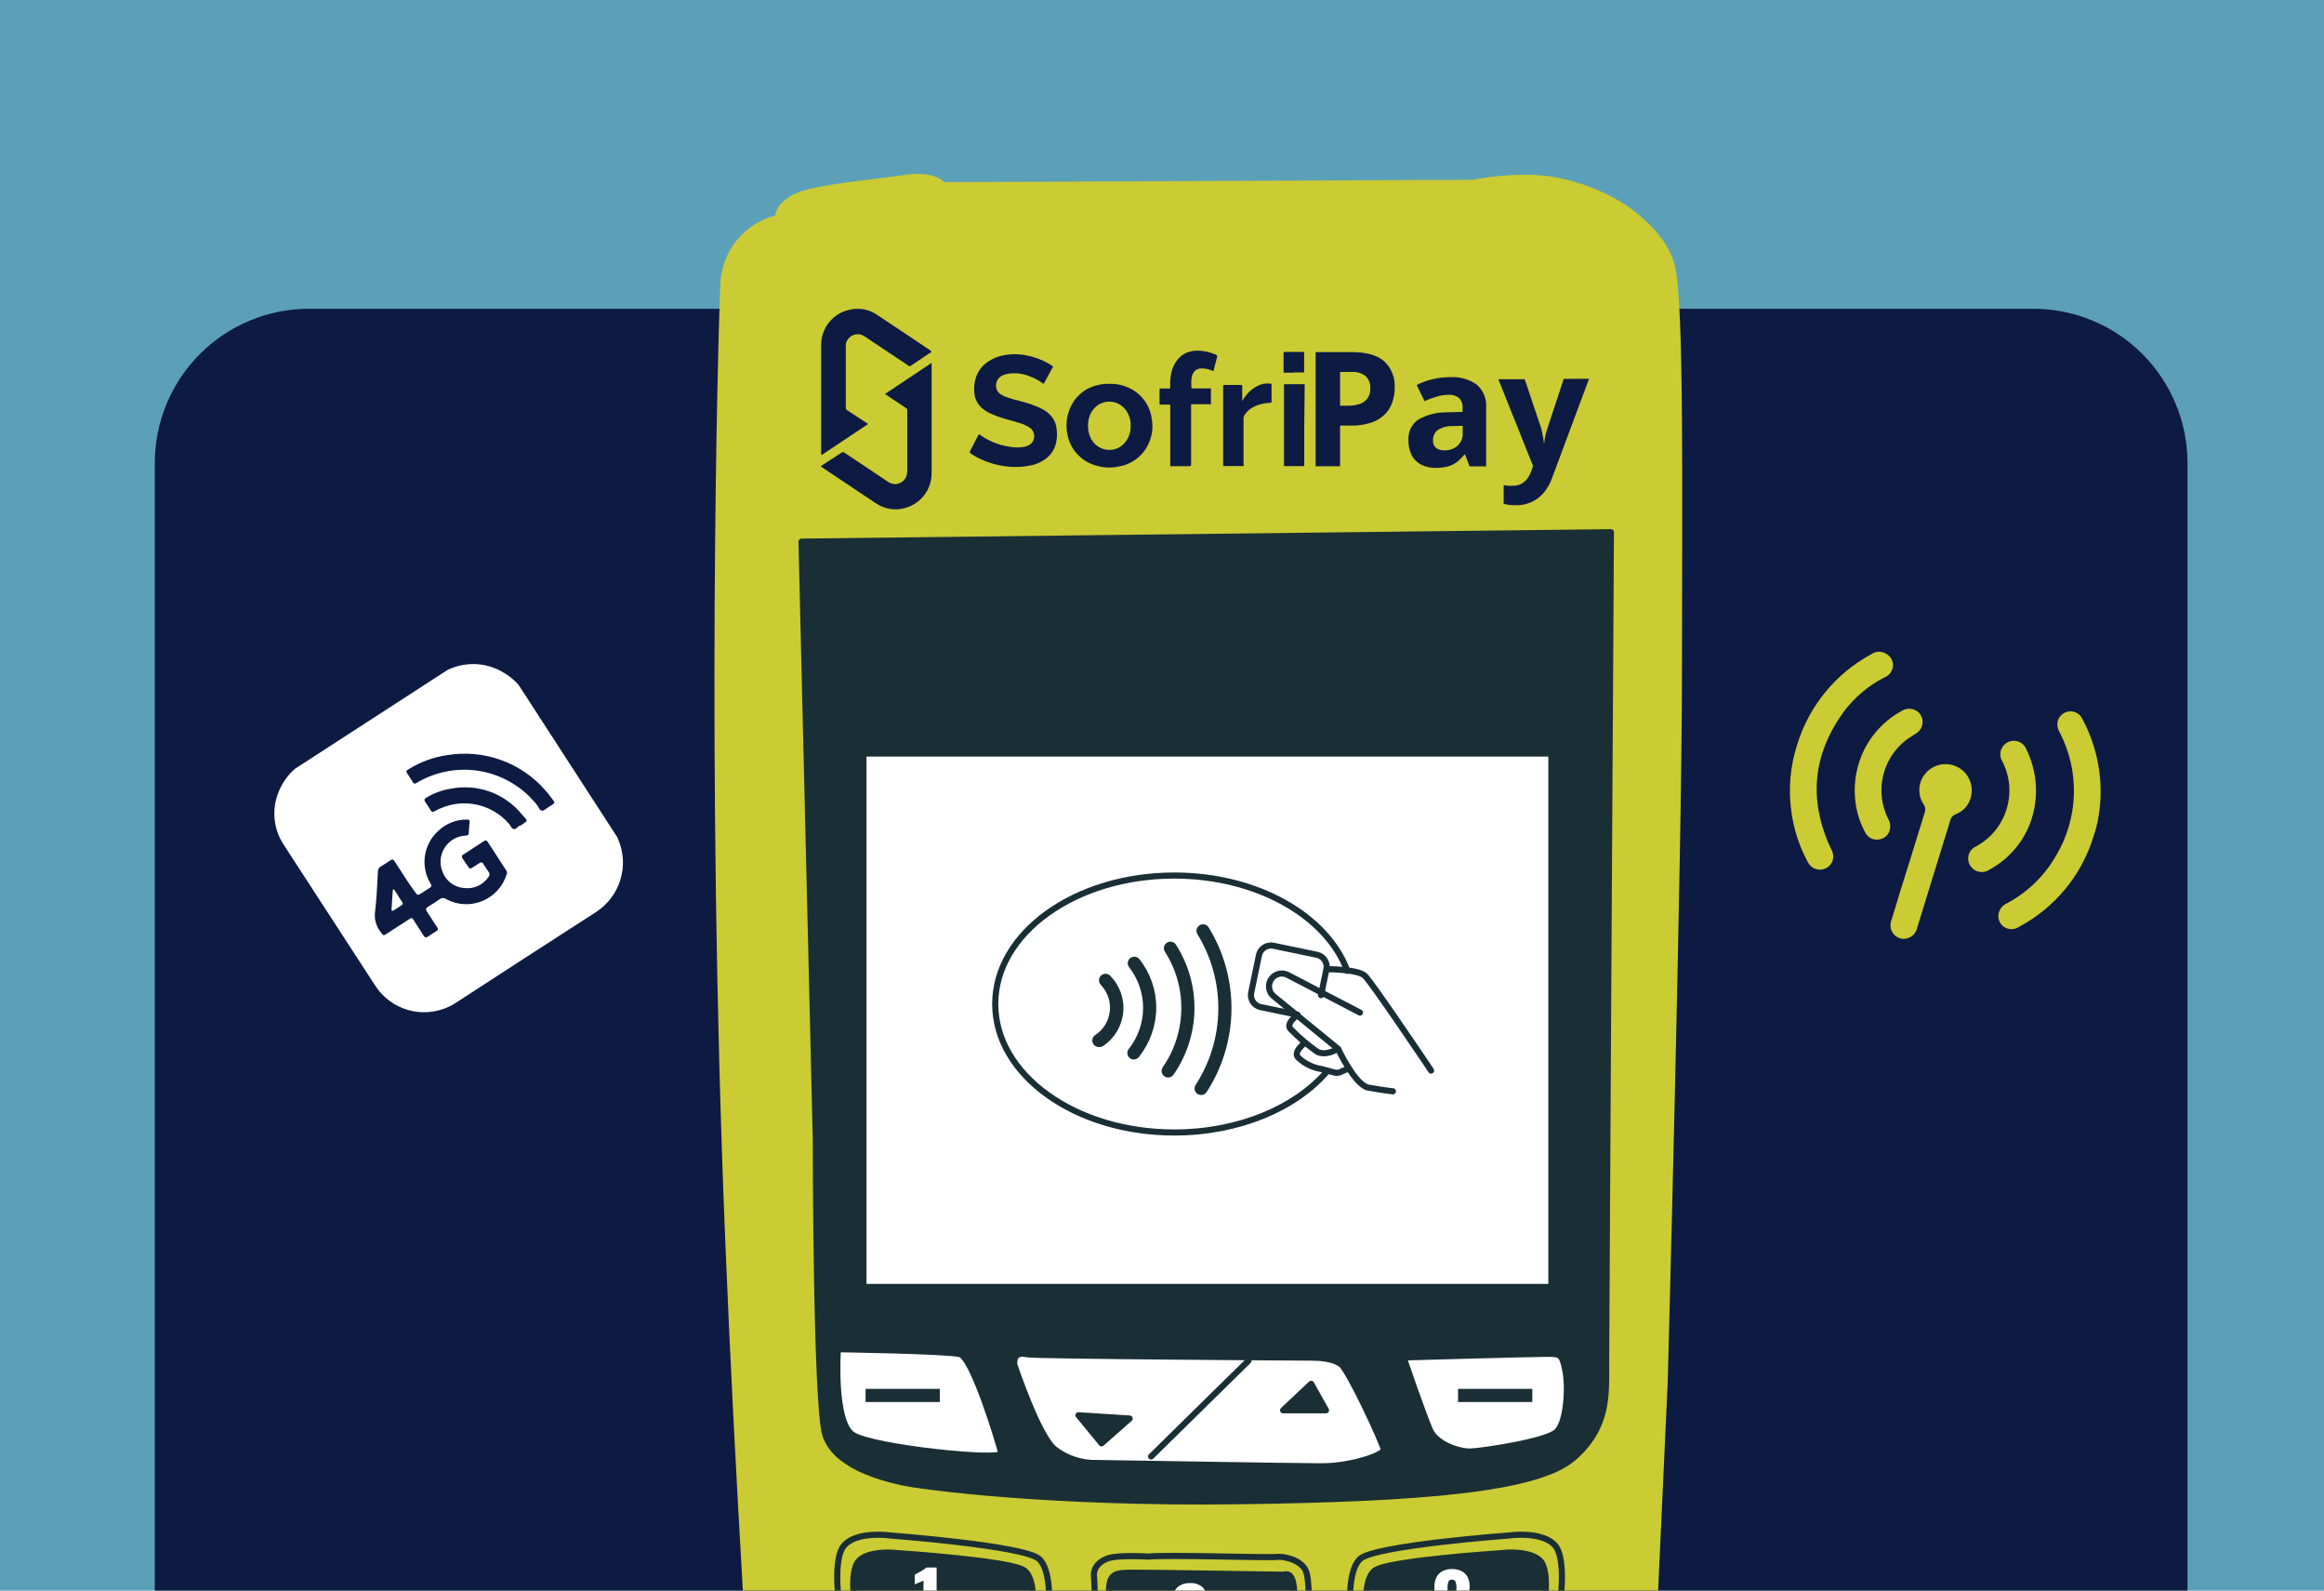 <svg width="380" height="260" viewBox="0 0 380 260" fill="none" xmlns="http://www.w3.org/2000/svg">
<rect x="0" y="0" width="380" height="260" fill="#808080" stroke="none"/>
<g clip-path="url(#clip0_163_2842)">
<rect width="380" height="260" fill="#37C1F1" fill-opacity="0.5"/>
<path d="M50.53 50.47H332.46C339.149 50.47 345.564 53.127 350.293 57.857C355.023 62.587 357.68 69.001 357.68 75.69V260.41H25.31V75.69C25.31 72.378 25.962 69.099 27.23 66.039C28.497 62.979 30.355 60.199 32.697 57.857C37.426 53.127 43.841 50.47 50.53 50.47Z" fill="#0D1A42"/>
<path d="M126.78 35.22C124.259 35.87 122.018 37.321 120.395 39.356C118.772 41.391 117.854 43.898 117.78 46.5C117.39 55.85 115.44 125.5 118.56 202.19C121.68 278.88 128.68 365.28 129.84 373.45C131 381.62 137.63 382.02 139.96 383.18C142.29 384.34 178.11 387.08 199.13 387.08C220.15 387.08 254.39 383.18 258.68 382.02C262.97 380.86 264.9 372.67 266.07 366.84C267.24 361.01 266.85 352.84 266.85 352.84L272.69 225.96C272.69 225.96 275.02 139.55 275.02 110.36C275.02 81.17 275.41 49.64 273.86 43.41C272.31 37.18 264.86 32.9 264.86 32.9C261.635 31.014 258.111 29.695 254.44 29C248.22 27.83 240.82 29.39 240.82 29.39L154.41 29.78C154.41 29.78 152.86 27.83 147.8 28.61C142.74 29.39 133 30.16 129.89 31.71C126.78 33.26 126.78 35.22 126.78 35.22Z" fill="#CBCB33"/>
<path d="M131.06 88.54L133.4 186.24C133.4 186.24 133.4 229.44 134.95 234.5C136.5 239.56 143.95 241.5 147.41 242.28C150.87 243.06 171.93 245.79 202.29 245.4C232.65 245.01 251.29 243.4 257.17 238.4C263.05 233.4 262.62 227.89 262.62 222.83C262.62 217.77 263.4 87 263.4 87L131.06 88.54Z" fill="#1A2E35" stroke="#1A2E35" stroke-linecap="round" stroke-linejoin="round"/>
<path d="M253.67 123.18H141.18V210.37H253.67V123.18Z" fill="white" stroke="#1A2E35" stroke-linecap="round" stroke-linejoin="round"/>
<path d="M140 37.55L130.27 69.8C129.8 71.14 129.8 72.6 130.27 73.94C130.754 75.215 131.631 76.304 132.774 77.048C133.918 77.792 135.268 78.154 136.63 78.08C152.69 77.76 173.38 77.51 199.16 77.52C223.41 77.52 244.23 76.86 252.28 77.65C254.157 77.829 256.041 77.393 257.647 76.406C259.253 75.419 260.493 73.935 261.18 72.18L260.75 73.41C261.46 71.61 261.97 68.41 261.41 66.54C258.99 58.46 254.31 38.17 252.41 36.54C250.07 34.59 243.07 33.03 241.9 33.03C240.73 33.03 158.71 33.62 153.26 34.4C147.81 35.18 143.52 33.27 140 37.55Z" fill="#CBCB33"/>
<path d="M229.5 221.89C229.5 221.89 232.74 231.34 233.82 233.77C234.9 236.2 238.68 237.28 240.3 237.28C241.92 237.28 253 235.66 254.6 234C256.2 232.34 256.49 226.71 255.95 224C255.41 221.29 255.14 221.3 252.71 221.3C250.28 221.3 229.5 221.89 229.5 221.89Z" fill="white" stroke="#1A2E35" stroke-linecap="round" stroke-linejoin="round"/>
<path d="M137 220.55C137 220.55 136.19 232.42 139.43 234.55C142.67 236.68 163.98 238.86 163.71 237.55C163.44 236.24 159.12 221.89 156.96 221.35C154.8 220.81 137 220.55 137 220.55Z" fill="white" stroke="#1A2E35" stroke-linecap="round" stroke-linejoin="round"/>
<path d="M165.82 223C165.82 223 169.87 235.15 172.57 237C174.514 238.449 176.886 239.206 179.31 239.15C181.2 239.15 210.88 239.69 216.01 239.69C221.14 239.69 226.26 237.8 226.26 237C226.26 236.2 220.6 224 219.26 223C217.92 222 215.48 221.92 214.4 221.92C213.32 221.92 169.34 221.65 167.99 221.38C166.64 221.11 165.82 221.35 165.82 223Z" fill="white" stroke="#1A2E35" stroke-linecap="round" stroke-linejoin="round"/>
<path d="M188.22 238.08L204.14 222.43" stroke="#1A2E35" stroke-linecap="round" stroke-linejoin="round"/>
<path d="M214.39 226.21L209.8 230.53H216.82L214.39 226.21Z" fill="#1A2E35" stroke="#1A2E35" stroke-linecap="round" stroke-linejoin="round"/>
<path d="M176.34 231.34L180.12 235.93L184.71 231.88L176.34 231.34Z" fill="#1A2E35" stroke="#1A2E35" stroke-linecap="round" stroke-linejoin="round"/>
<path d="M250.55 227.03H238.41V229.18H250.55V227.03Z" fill="#1A2E35"/>
<path d="M153.67 227.03H141.53V229.18H153.67V227.03Z" fill="#1A2E35"/>
<path d="M145.58 251C144.953 250.917 144.322 250.873 143.69 250.87C141.92 250.87 139.36 251.12 138.03 252.62C135.87 255.04 137.22 265.07 138.57 266.92C140.85 270.05 165.28 272.04 167.44 271.5C169.6 270.96 170.95 270.43 171.22 267.5C171.49 264.57 172.3 256.97 169.87 254.81C167.44 252.65 145.58 251 145.58 251Z" stroke="#1A2E35" stroke-linecap="round" stroke-linejoin="round"/>
<path d="M146.89 253.89C146.356 253.827 145.818 253.794 145.28 253.79C143.78 253.79 141.6 253.98 140.47 255.11C138.64 256.94 139.79 264.51 140.93 265.9C142.87 268.27 163.61 269.77 165.44 269.37C167.27 268.97 168.44 268.55 168.65 266.31C168.86 264.07 169.57 258.37 167.51 256.74C165.45 255.11 146.89 253.89 146.89 253.89Z" fill="#1A2E35" stroke="#1A2E35" stroke-linecap="round" stroke-linejoin="round"/>
<path d="M246.7 251C247.327 250.917 247.958 250.874 248.59 250.87C250.36 250.87 252.93 251.12 254.26 252.62C256.42 255.04 255.07 265.07 253.72 266.92C251.44 270.05 227.01 272.04 224.85 271.5C222.69 270.96 221.34 270.43 221.07 267.5C220.8 264.57 220 257 222.42 254.81C224.84 252.62 246.7 251 246.7 251Z" stroke="#1A2E35" stroke-linecap="round" stroke-linejoin="round"/>
<path d="M245.4 253.89C245.931 253.827 246.465 253.794 247 253.79C248.5 253.79 250.68 253.98 251.81 255.11C253.65 256.94 252.5 264.51 251.36 265.9C249.42 268.27 228.68 269.77 226.84 269.37C225 268.97 223.84 268.55 223.64 266.31C223.44 264.07 222.72 258.37 224.78 256.74C226.84 255.11 245.4 253.89 245.4 253.89Z" fill="#1A2E35" stroke="#1A2E35" stroke-linecap="round" stroke-linejoin="round"/>
<path d="M187.77 254.45C187.77 254.45 182.67 254.12 181.02 254.78C179.37 255.44 178.72 256.59 178.88 257.78C179.04 258.97 179.05 266.08 179.21 268.65C179.169 269.653 179.527 270.631 180.205 271.371C180.884 272.111 181.827 272.553 182.83 272.6C184.34 272.75 208.68 273.09 211.48 272.11C214.28 271.13 213.95 267.17 213.95 265.85C213.95 264.53 214.28 258.3 213.46 256.65C212.64 255 210 254.35 208.68 254.51C207.36 254.67 190.57 254.12 187.77 254.45Z" stroke="#1A2E35" stroke-linecap="round" stroke-linejoin="round"/>
<path d="M209.84 257.41C209.84 257.41 188.6 257.08 185.63 257.08C182.66 257.08 181.52 257.08 181.35 259.55C181.18 262.02 180.86 269.6 182.18 270.09C183.5 270.58 194.52 270.75 200.78 270.75C207.04 270.75 209.51 270.58 210.5 269.75C211.49 268.92 211.65 263.99 211.65 261.35C211.65 258.71 211.32 256.92 209.84 257.41Z" fill="#1A2E35" stroke="#1A2E35" stroke-linecap="round" stroke-linejoin="round"/>
<path d="M222.37 165.52L210.56 159.37C210.069 159.113 209.496 159.061 208.968 159.226C208.439 159.391 207.997 159.759 207.74 160.25C207.512 160.676 207.44 161.169 207.535 161.643C207.63 162.117 207.886 162.543 208.26 162.85L218.8 171.46C218.8 171.46 221.57 177.4 223.75 177.79C225.93 178.18 227.75 178.39 227.75 178.39" stroke="#1A2E35" stroke-linecap="round" stroke-linejoin="round"/>
<path d="M216 162.67L216.89 158.42C216.991 157.908 216.888 157.376 216.602 156.938C216.316 156.501 215.87 156.193 215.36 156.08L208.19 154.59C207.679 154.492 207.149 154.597 206.714 154.882C206.279 155.168 205.973 155.612 205.86 156.12L204.58 162.28C204.479 162.793 204.582 163.325 204.868 163.762C205.154 164.199 205.6 164.507 206.11 164.62L212.19 165.88C212.19 165.88 210.06 167.38 211.1 168.29C212.405 169.625 213.831 170.837 215.36 171.91C216.79 172.69 218.76 171.46 218.76 171.46" stroke="#1A2E35" stroke-linecap="round" stroke-linejoin="round"/>
<path d="M216.93 158.42C216.93 158.42 222 158.42 223.16 159.5C224.32 160.58 234 175 234 175" stroke="#1A2E35" stroke-linecap="round" stroke-linejoin="round"/>
<path d="M213.34 170.49C213.34 170.49 211.27 172.04 212.34 172.94C213.384 173.901 214.688 174.531 216.09 174.75C218.16 175.27 218.42 175.53 219.09 175.27C219.76 175.01 220.52 174.62 220.52 174.62" stroke="#1A2E35" stroke-linecap="round" stroke-linejoin="round"/>
<path d="M217 175.12C211.85 181.12 202.6 185.12 192 185.12C175.83 185.12 162.73 175.73 162.73 164.12C162.73 152.51 175.83 143.12 192 143.12C205.57 143.12 217 149.73 220.3 158.7" stroke="#1A2E35" stroke-linecap="round" stroke-linejoin="round"/>
<path d="M196.4 179C196.19 178.999 195.985 178.937 195.81 178.82C195.692 178.744 195.589 178.645 195.51 178.529C195.43 178.414 195.374 178.283 195.345 178.145C195.316 178.007 195.315 177.865 195.341 177.727C195.368 177.589 195.422 177.457 195.5 177.34C197.87 173.684 199.156 169.431 199.209 165.074C199.262 160.716 198.08 156.433 195.8 152.72C195.652 152.477 195.606 152.186 195.672 151.909C195.739 151.633 195.912 151.394 196.155 151.245C196.398 151.097 196.689 151.051 196.966 151.117C197.243 151.184 197.482 151.358 197.63 151.6C200.124 155.658 201.417 160.34 201.358 165.103C201.3 169.866 199.893 174.514 197.3 178.51C197.203 178.661 197.07 178.784 196.913 178.87C196.755 178.956 196.579 179 196.4 179Z" fill="#1A2E35"/>
<path d="M191 176.14C190.804 176.138 190.613 176.083 190.446 175.98C190.279 175.878 190.144 175.732 190.053 175.559C189.963 175.385 189.921 175.19 189.933 174.995C189.945 174.8 190.009 174.611 190.12 174.45C192.037 171.692 193.095 168.428 193.159 165.069C193.223 161.711 192.291 158.409 190.48 155.58C190.404 155.462 190.352 155.33 190.327 155.191C190.301 155.053 190.304 154.911 190.333 154.774C190.363 154.636 190.42 154.506 190.5 154.39C190.58 154.275 190.682 154.176 190.8 154.1C190.918 154.024 191.05 153.972 191.189 153.946C191.327 153.921 191.469 153.924 191.606 153.953C191.744 153.983 191.874 154.04 191.989 154.12C192.105 154.2 192.204 154.302 192.28 154.42C194.324 157.606 195.377 161.326 195.306 165.111C195.235 168.895 194.042 172.573 191.88 175.68C191.781 175.822 191.65 175.938 191.497 176.018C191.343 176.098 191.173 176.14 191 176.14Z" fill="#1A2E35"/>
<path d="M185.41 173.19C185.166 173.198 184.928 173.116 184.74 172.96C184.629 172.873 184.537 172.764 184.468 172.64C184.399 172.517 184.356 172.381 184.34 172.241C184.324 172.1 184.337 171.958 184.376 171.822C184.415 171.687 184.481 171.56 184.57 171.45C186.075 169.558 186.899 167.214 186.91 164.796C186.921 162.378 186.118 160.026 184.63 158.12C184.542 158.01 184.477 157.884 184.439 157.749C184.4 157.614 184.389 157.472 184.406 157.332C184.422 157.193 184.467 157.058 184.536 156.936C184.606 156.813 184.699 156.706 184.81 156.62C184.92 156.532 185.048 156.467 185.184 156.428C185.32 156.39 185.462 156.378 185.602 156.395C185.743 156.412 185.878 156.456 186.002 156.526C186.125 156.595 186.233 156.689 186.32 156.8C188.102 159.066 189.068 161.867 189.06 164.75C189.044 167.656 188.054 170.472 186.25 172.75C186.153 172.883 186.027 172.992 185.881 173.068C185.736 173.145 185.574 173.186 185.41 173.19Z" fill="#1A2E35"/>
<path d="M179.75 171.15C179.508 171.167 179.267 171.101 179.067 170.963C178.866 170.825 178.719 170.623 178.65 170.39C178.58 170.158 178.591 169.908 178.682 169.682C178.773 169.457 178.938 169.269 179.15 169.15C179.796 168.712 180.337 168.137 180.738 167.468C181.138 166.798 181.388 166.049 181.469 165.273C181.55 164.497 181.46 163.712 181.207 162.974C180.953 162.236 180.541 161.562 180 161C179.801 160.796 179.692 160.521 179.695 160.236C179.699 159.951 179.816 159.679 180.02 159.48C180.224 159.281 180.499 159.172 180.784 159.175C181.069 159.179 181.341 159.296 181.54 159.5C182.314 160.288 182.905 161.237 183.27 162.279C183.635 163.321 183.766 164.432 183.652 165.53C183.538 166.629 183.184 167.689 182.613 168.634C182.042 169.58 181.269 170.388 180.35 171C180.169 171.108 179.96 171.16 179.75 171.15Z" fill="#1A2E35"/>
<path d="M151 266.67V258.36L150.68 258.52L150.3 258.68L149.91 258.84L149.57 258.99V257.39L149.97 257.18L150.53 256.88L151.08 256.54C151.218 256.447 151.348 256.344 151.47 256.23H153.15V266.67H151Z" fill="white"/>
<path d="M191.66 269.32V267.79L194.16 263.95C194.35 263.67 194.53 263.4 194.7 263.13C194.86 262.872 194.998 262.601 195.11 262.32C195.219 262.043 195.273 261.747 195.27 261.45C195.288 261.213 195.224 260.976 195.09 260.78C195.03 260.71 194.954 260.655 194.869 260.618C194.784 260.582 194.692 260.565 194.6 260.57C194.502 260.563 194.403 260.577 194.311 260.61C194.218 260.642 194.133 260.693 194.06 260.76C193.926 260.901 193.835 261.078 193.8 261.27C193.75 261.51 193.726 261.755 193.73 262V262.51H191.64V262C191.633 261.433 191.731 260.87 191.93 260.34C192.122 259.868 192.453 259.467 192.88 259.19C193.39 258.896 193.972 258.754 194.56 258.78C194.944 258.75 195.329 258.799 195.694 258.923C196.058 259.047 196.394 259.243 196.68 259.5C197.176 260.045 197.434 260.764 197.4 261.5C197.401 261.902 197.334 262.301 197.2 262.68C197.064 263.049 196.886 263.401 196.67 263.73L195.97 264.79L194.06 267.64H197.12V269.33L191.66 269.32Z" fill="white"/>
<path d="M237.42 267.3C236.819 267.33 236.222 267.188 235.7 266.89C235.283 266.613 234.97 266.205 234.81 265.73C234.629 265.182 234.541 264.607 234.55 264.03V263.65H236.7V264C236.695 264.278 236.715 264.556 236.76 264.83C236.785 265.009 236.87 265.174 237 265.3C237.128 265.407 237.293 265.461 237.46 265.45C237.54 265.457 237.62 265.448 237.696 265.422C237.772 265.396 237.841 265.354 237.9 265.3C238.013 265.168 238.083 265.003 238.1 264.83C238.144 264.576 238.164 264.318 238.16 264.06C238.184 263.655 238.109 263.249 237.94 262.88C237.847 262.735 237.716 262.618 237.56 262.544C237.405 262.47 237.231 262.44 237.06 262.46H236.66V261H237C237.171 261.022 237.344 260.999 237.503 260.934C237.663 260.87 237.803 260.765 237.91 260.63C238.2 259.968 238.228 259.222 237.99 258.54C237.934 258.432 237.847 258.344 237.74 258.287C237.633 258.23 237.511 258.206 237.39 258.22C237.269 258.207 237.148 258.236 237.046 258.301C236.944 258.367 236.868 258.465 236.83 258.58C236.724 258.878 236.676 259.194 236.69 259.51V260.05H234.54V259.42C234.522 258.867 234.638 258.318 234.88 257.82C235.098 257.388 235.448 257.038 235.88 256.82C236.355 256.584 236.88 256.467 237.41 256.48C237.941 256.467 238.468 256.577 238.95 256.8C239.371 257.008 239.72 257.34 239.95 257.75C240.2 258.227 240.32 258.762 240.3 259.3C240.322 259.838 240.194 260.371 239.93 260.84C239.742 261.202 239.418 261.475 239.03 261.6C239.273 261.69 239.494 261.83 239.68 262.01C239.886 262.23 240.04 262.493 240.13 262.78C240.258 263.177 240.316 263.593 240.3 264.01C240.31 264.585 240.219 265.157 240.03 265.7C239.856 266.17 239.537 266.572 239.12 266.85C238.611 267.166 238.019 267.323 237.42 267.3Z" fill="white"/>
<path d="M84.78 111.93L100.93 136.85L101.07 137.18C101.973 139.269 102.107 141.61 101.448 143.789C100.789 145.967 99.379 147.842 97.47 149.08C89.82 153.98 82.22 158.94 74.6 163.88C74.212 164.141 73.804 164.372 73.38 164.57C71.304 165.541 68.948 165.731 66.743 165.104C64.539 164.478 62.635 163.078 61.38 161.16C56.393 153.473 51.393 145.777 46.38 138.07C45.611 136.903 45.117 135.576 44.935 134.191C44.754 132.805 44.889 131.396 45.33 130.07C45.88 128.381 46.871 126.869 48.2 125.69L73.27 109.45L73.52 109.36C74.887 108.759 76.377 108.486 77.868 108.564C79.36 108.643 80.813 109.069 82.11 109.81C83.113 110.361 84.016 111.078 84.78 111.93ZM66.19 143.37C65.63 142.51 65.07 141.65 64.52 140.78C64.32 140.47 64.12 140.43 63.81 140.64C63.3 140.99 62.81 141.33 62.26 141.64C62.121 141.713 62.005 141.822 61.924 141.956C61.843 142.09 61.8 142.243 61.8 142.4C61.67 144.56 61.6 146.72 61.35 148.86C61.24 149.501 61.272 150.159 61.445 150.787C61.618 151.414 61.927 151.996 62.35 152.49C62.72 152.94 62.69 152.98 63.2 152.65L66.74 150.36C67.38 149.95 67.38 149.95 67.74 150.57C68.25 151.36 68.74 152.14 69.26 152.93C69.47 153.27 69.68 153.31 70 153.08C70.32 152.85 70.85 152.51 71.29 152.25C71.73 151.99 71.65 151.84 71.44 151.52C70.88 150.69 70.36 149.84 69.81 149.01C69.58 148.68 69.61 148.46 69.96 148.24C70.6 147.85 71.24 147.45 71.86 147.01C72.02 146.879 72.221 146.806 72.428 146.804C72.635 146.803 72.837 146.872 73 147C73.893 147.474 74.88 147.746 75.889 147.797C76.899 147.848 77.908 147.677 78.845 147.295C79.781 146.914 80.623 146.331 81.309 145.589C81.996 144.847 82.512 143.963 82.82 143C82.873 142.902 82.901 142.792 82.901 142.68C82.901 142.568 82.873 142.458 82.82 142.36C81.787 140.78 80.76 139.197 79.74 137.61C79.716 137.554 79.68 137.505 79.633 137.467C79.586 137.429 79.531 137.403 79.472 137.391C79.412 137.379 79.351 137.382 79.293 137.399C79.236 137.417 79.183 137.448 79.14 137.49L75.73 139.71C75.677 139.731 75.631 139.764 75.594 139.807C75.557 139.85 75.531 139.901 75.518 139.956C75.506 140.011 75.506 140.068 75.521 140.123C75.535 140.178 75.562 140.228 75.6 140.27C75.93 140.76 76.25 141.27 76.6 141.75C76.77 142.03 76.96 142.02 77.2 141.85C77.6 141.58 78.01 141.33 78.42 141.07C78.464 141.028 78.517 140.997 78.575 140.981C78.634 140.964 78.695 140.962 78.754 140.975C78.814 140.988 78.869 141.015 78.915 141.055C78.962 141.094 78.997 141.144 79.02 141.2C79.3 141.63 79.56 142.07 79.86 142.48C79.974 142.602 80.037 142.763 80.037 142.93C80.037 143.097 79.974 143.258 79.86 143.38C79.424 144.018 78.819 144.523 78.112 144.837C77.406 145.152 76.626 145.263 75.86 145.16C75.071 145.098 74.317 144.808 73.691 144.325C73.064 143.842 72.591 143.187 72.33 142.44C72.081 141.805 71.987 141.12 72.056 140.441C72.126 139.763 72.355 139.111 72.727 138.539C73.098 137.967 73.601 137.492 74.193 137.153C74.784 136.814 75.449 136.621 76.13 136.59C76.53 136.59 76.65 136.44 76.66 136.06C76.674 135.501 76.717 134.944 76.79 134.39C76.79 134.08 76.72 133.97 76.4 133.97C74.689 133.938 73.032 134.564 71.77 135.72C70.543 136.784 69.735 138.249 69.489 139.854C69.244 141.459 69.577 143.098 70.43 144.48C70.59 144.77 70.57 144.94 70.29 145.12C69.77 145.44 69.29 145.77 68.74 146.12C68.4 146.36 68.19 146.3 67.97 145.95C67.3 145.06 66.74 144.21 66.19 143.37ZM89.59 132C89.9 131.79 90.15 131.62 90.41 131.47C90.67 131.32 90.72 131.16 90.53 130.92C90.1 130.38 89.72 129.78 89.25 129.28C87.275 126.988 84.74 125.247 81.892 124.227C79.044 123.207 75.981 122.943 73 123.46C70.814 123.781 68.72 124.554 66.85 125.73C66.35 126.03 66.35 126.06 66.68 126.57C67.01 127.08 67.2 127.34 67.43 127.75C67.66 128.16 67.83 128.16 68.19 127.94C68.887 127.52 69.62 127.162 70.38 126.87C73.425 125.677 76.775 125.5 79.929 126.367C83.083 127.234 85.872 129.098 87.88 131.68C88.11 131.97 88.19 132.5 88.63 132.51C89.07 132.52 89.31 132.12 89.59 132ZM85.04 135C86.45 134 86.4 134.38 85.38 133.18C84.005 131.469 82.187 130.169 80.124 129.419C78.061 128.67 75.832 128.501 73.68 128.93C72.262 129.156 70.903 129.659 69.68 130.41C69.39 130.59 69.31 130.77 69.52 131.07C69.84 131.53 70.14 132 70.43 132.47C70.59 132.72 70.76 132.79 71.03 132.63C71.351 132.444 71.686 132.28 72.03 132.14C73.928 131.303 76.046 131.1 78.069 131.561C80.092 132.022 81.912 133.123 83.26 134.7C83.52 134.98 83.64 135.49 84.03 135.53C84.42 135.57 84.73 135.07 85 134.93L85.04 135Z" fill="white"/>
<path d="M65.14 146.5C65.33 146.8 65.52 147.11 65.73 147.4C65.94 147.69 65.88 147.84 65.61 148.01C65.19 148.27 64.78 148.55 64.36 148.82C64.11 148.98 64 148.91 64.02 148.62C64.09 147.62 64.16 146.62 64.22 145.62C64.22 145.54 64.22 145.42 64.32 145.39C64.42 145.36 64.49 145.49 64.55 145.57L65.14 146.47V146.5Z" fill="white"/>
<path d="M342.33 136.68C341.373 139.835 339.802 142.77 337.706 145.315C335.611 147.86 333.033 149.965 330.12 151.51C329.76 151.755 329.335 151.886 328.9 151.886C328.465 151.886 328.04 151.755 327.68 151.51C327.349 151.289 327.087 150.977 326.926 150.612C326.765 150.248 326.711 149.844 326.77 149.45C326.83 149.058 326.99 148.688 327.233 148.375C327.476 148.062 327.795 147.816 328.16 147.66C331.541 145.858 334.34 143.132 336.23 139.8C338 136.81 338.988 133.422 339.103 129.95C339.219 126.477 338.457 123.031 336.89 119.93C336.8 119.73 336.69 119.55 336.6 119.35C336.359 118.839 336.328 118.253 336.515 117.72C336.703 117.187 337.092 116.748 337.6 116.5C337.854 116.372 338.131 116.296 338.415 116.277C338.699 116.258 338.984 116.296 339.252 116.389C339.521 116.483 339.768 116.629 339.979 116.82C340.19 117.011 340.361 117.242 340.48 117.5C342.461 121.189 343.492 125.313 343.48 129.5C343.473 130.841 343.356 132.179 343.13 133.5C342.957 134.581 342.689 135.646 342.33 136.68Z" fill="#CBCB33"/>
<path d="M293.87 121.69C295.816 115.367 300.174 110.065 306 106.93C306.369 106.675 306.807 106.539 307.255 106.539C307.703 106.539 308.141 106.675 308.51 106.93C308.866 107.144 309.15 107.459 309.328 107.834C309.506 108.209 309.569 108.629 309.51 109.04C309.438 109.441 309.26 109.816 308.994 110.125C308.729 110.435 308.385 110.668 308 110.8C305.4 112.155 303.143 114.083 301.4 116.44C296.6 123.11 295.74 130.26 298.98 137.85C299.15 138.25 299.35 138.63 299.53 139.03C299.659 139.28 299.737 139.554 299.759 139.835C299.782 140.116 299.749 140.398 299.661 140.666C299.574 140.934 299.434 141.182 299.25 141.395C299.066 141.609 298.842 141.784 298.59 141.91C298.328 142.046 298.042 142.129 297.748 142.152C297.454 142.175 297.158 142.139 296.878 142.046C296.598 141.953 296.34 141.804 296.118 141.609C295.897 141.414 295.717 141.176 295.59 140.91C294.187 138.315 293.272 135.485 292.89 132.56C292.394 128.909 292.729 125.193 293.87 121.69Z" fill="#CBCB33"/>
<path d="M312 141.59C312.9 138.67 313.8 135.74 314.71 132.82C314.796 132.602 314.826 132.366 314.796 132.133C314.766 131.9 314.678 131.679 314.54 131.49C314.001 130.69 313.755 129.728 313.845 128.767C313.934 127.807 314.353 126.907 315.03 126.22C315.697 125.528 316.577 125.081 317.529 124.949C318.481 124.817 319.449 125.008 320.279 125.493C321.109 125.977 321.753 126.726 322.106 127.619C322.46 128.512 322.504 129.499 322.23 130.42C322.064 131.023 321.758 131.579 321.338 132.043C320.917 132.507 320.394 132.865 319.81 133.09C319.578 133.174 319.371 133.315 319.209 133.5C319.046 133.685 318.933 133.909 318.88 134.15C317.087 139.976 315.29 145.803 313.49 151.63C313.388 152.138 313.117 152.597 312.721 152.931C312.326 153.265 311.828 153.455 311.31 153.47C310.952 153.47 310.599 153.383 310.283 153.216C309.966 153.048 309.695 152.807 309.493 152.511C309.291 152.215 309.164 151.875 309.124 151.519C309.083 151.164 309.13 150.803 309.26 150.47C310.13 147.52 311.06 144.56 312 141.59Z" fill="#CBCB33"/>
<path d="M332.08 134.22C330.887 137.613 328.474 140.44 325.31 142.15C325.058 142.325 324.772 142.447 324.471 142.506C324.169 142.566 323.859 142.562 323.559 142.495C323.259 142.428 322.976 142.3 322.729 142.118C322.481 141.937 322.274 141.706 322.12 141.44C321.964 141.175 321.866 140.881 321.832 140.576C321.799 140.271 321.83 139.962 321.925 139.67C322.019 139.378 322.175 139.109 322.381 138.882C322.587 138.654 322.839 138.473 323.12 138.35C325.503 137.057 327.287 134.885 328.091 132.295C328.894 129.705 328.653 126.904 327.42 124.49C327.253 124.227 327.144 123.932 327.099 123.624C327.054 123.316 327.075 123.002 327.16 122.703C327.245 122.403 327.392 122.125 327.592 121.887C327.792 121.648 328.04 121.455 328.32 121.319C328.6 121.183 328.905 121.107 329.216 121.097C329.527 121.087 329.837 121.143 330.125 121.262C330.413 121.38 330.673 121.557 330.887 121.783C331.102 122.008 331.266 122.276 331.37 122.57C333.141 126.206 333.396 130.396 332.08 134.22Z" fill="#CBCB33"/>
<path d="M304 124.56C305.147 121.027 307.596 118.063 310.85 116.27C311.175 116.04 311.555 115.899 311.951 115.86C312.347 115.822 312.747 115.887 313.11 116.05C313.46 116.21 313.76 116.461 313.98 116.776C314.201 117.091 314.333 117.459 314.364 117.842C314.394 118.225 314.322 118.61 314.154 118.956C313.987 119.302 313.73 119.597 313.41 119.81C312.85 120.22 312.23 120.54 311.68 120.96C309.787 122.421 308.455 124.489 307.909 126.817C307.362 129.145 307.635 131.59 308.68 133.74C308.895 134.072 309.026 134.451 309.063 134.844C309.099 135.238 309.04 135.635 308.89 136C308.725 136.364 308.462 136.674 308.129 136.895C307.797 137.116 307.409 137.239 307.01 137.25C306.604 137.279 306.198 137.188 305.843 136.989C305.487 136.79 305.198 136.491 305.01 136.13C304.315 134.882 303.823 133.532 303.55 132.13C303.055 129.61 303.209 127.004 304 124.56Z" fill="#CBCB33"/>
<path d="M152.29 57.47C152.29 57.47 152.29 57.52 152.29 57.53L148.76 59.9C148.643 59.836 148.53 59.766 148.42 59.69L141.49 55.07C141.36 54.99 141.23 54.89 141.09 54.82C140.817 54.695 140.519 54.633 140.219 54.639C139.919 54.645 139.624 54.718 139.356 54.853C139.088 54.989 138.854 55.183 138.671 55.421C138.488 55.66 138.361 55.936 138.3 56.23C138.29 56.373 138.29 56.517 138.3 56.66C138.3 59.993 138.3 63.327 138.3 66.66C138.294 66.743 138.313 66.826 138.354 66.899C138.395 66.972 138.456 67.031 138.53 67.07L141.6 69.07L141.9 69.27C141.9 69.37 141.81 69.4 141.75 69.44L134.52 74.26L134.35 74.37C134.25 74.37 134.28 74.26 134.27 74.21V56.44C134.255 55.633 134.412 54.832 134.73 54.09C135.096 53.207 135.675 52.428 136.414 51.823C137.154 51.217 138.032 50.804 138.97 50.62C139.732 50.444 140.523 50.429 141.291 50.577C142.059 50.725 142.788 51.033 143.43 51.48C145.25 52.68 147.06 53.9 148.87 55.1L152.15 57.3C152.14 57.35 152.24 57.38 152.29 57.47Z" fill="#0D1A42"/>
<path d="M144.74 64.38L152.24 59.38C152.24 59.38 152.3 59.33 152.33 59.38C152.339 59.393 152.344 59.409 152.344 59.425C152.344 59.441 152.339 59.457 152.33 59.47V77.26C152.343 78.054 152.197 78.843 151.9 79.58C151.595 80.334 151.136 81.017 150.552 81.583C149.969 82.15 149.273 82.588 148.51 82.87C147.632 83.21 146.685 83.33 145.75 83.22C144.811 83.108 143.914 82.764 143.14 82.22L139.46 79.76L134.54 76.47C134.419 76.417 134.312 76.334 134.23 76.23C134.23 76.14 134.34 76.11 134.41 76.07L137.59 74H137.65C137.678 73.971 137.711 73.949 137.748 73.933C137.785 73.917 137.825 73.909 137.865 73.909C137.905 73.909 137.945 73.917 137.982 73.933C138.019 73.949 138.052 73.971 138.08 74C138.83 74.51 139.6 75 140.36 75.52L145.19 78.75C145.462 78.932 145.768 79.058 146.09 79.12C146.581 79.183 147.078 79.061 147.484 78.778C147.89 78.496 148.178 78.072 148.29 77.59C148.33 77.389 148.35 77.185 148.35 76.98V67.11C148.365 67.026 148.351 66.939 148.311 66.863C148.271 66.787 148.208 66.726 148.13 66.69C147.48 66.27 146.83 65.83 146.19 65.4L144.94 64.56C144.854 64.526 144.782 64.463 144.74 64.38Z" fill="#0D1A42"/>
<path d="M160.13 71C161.541 72.038 163.18 72.724 164.91 73C165.807 73.19 166.733 73.19 167.63 73C167.843 72.954 168.049 72.876 168.24 72.77C168.49 72.632 168.701 72.433 168.853 72.191C169.005 71.949 169.092 71.672 169.107 71.387C169.122 71.102 169.064 70.817 168.939 70.561C168.813 70.304 168.624 70.084 168.39 69.92C167.976 69.639 167.525 69.417 167.05 69.26C166.17 68.96 165.26 68.72 164.36 68.47C163.527 68.239 162.715 67.942 161.93 67.58C161.45 67.362 161.003 67.08 160.6 66.74C159.868 66.119 159.408 65.236 159.32 64.28C159.223 63.429 159.305 62.568 159.56 61.75C159.909 60.672 160.615 59.745 161.56 59.12C162.261 58.64 163.049 58.3 163.88 58.12C164.864 57.901 165.877 57.844 166.88 57.95C168.726 58.147 170.498 58.781 172.05 59.8L172.14 59.86C172.16 59.882 172.171 59.911 172.171 59.94C172.171 59.97 172.16 59.998 172.14 60.02C172.14 60.02 172.14 60.11 172.07 60.15L170.74 62.59C170.71 62.642 170.677 62.693 170.64 62.74L170.53 62.69C169.529 61.948 168.385 61.424 167.17 61.15C166.31 60.959 165.419 60.959 164.56 61.15C164.347 61.199 164.139 61.269 163.94 61.36C163.584 61.514 163.287 61.779 163.096 62.117C162.904 62.455 162.829 62.846 162.88 63.23C162.893 63.469 162.963 63.701 163.083 63.908C163.203 64.115 163.369 64.29 163.57 64.42C163.917 64.65 164.294 64.831 164.69 64.96C165.53 65.24 166.39 65.47 167.25 65.68C168.209 65.927 169.143 66.262 170.04 66.68C170.531 66.897 170.989 67.184 171.4 67.53C172.13 68.136 172.607 68.991 172.74 69.93C172.88 70.75 172.86 71.588 172.68 72.4C172.435 73.495 171.785 74.456 170.86 75.09C170.149 75.586 169.341 75.927 168.49 76.09C167.224 76.353 165.923 76.407 164.64 76.25C162.889 76.056 161.191 75.527 159.64 74.69C159.29 74.5 158.94 74.29 158.64 74.07C158.608 74.051 158.585 74.022 158.574 73.987C158.563 73.952 158.565 73.914 158.58 73.88V73.82L159.98 71.09L160.13 71Z" fill="#0D1A42"/>
<path d="M188.31 68.36C188.144 67.219 187.677 66.143 186.956 65.243C186.235 64.343 185.287 63.651 184.21 63.24C183.318 62.882 182.361 62.712 181.4 62.74C180.702 62.722 180.004 62.806 179.33 62.99C178.294 63.24 177.339 63.748 176.552 64.467C175.765 65.185 175.173 66.091 174.83 67.1C174.361 68.352 174.26 69.712 174.54 71.02C174.754 72.177 175.279 73.255 176.06 74.136C176.841 75.017 177.847 75.668 178.97 76.02C180.256 76.468 181.641 76.547 182.97 76.25C184.046 76.068 185.059 75.618 185.915 74.942C186.772 74.265 187.444 73.384 187.87 72.38C188.422 71.116 188.576 69.713 188.31 68.36ZM184.87 69.6C184.915 70.532 184.628 71.45 184.06 72.19C183.602 72.819 182.936 73.265 182.18 73.45C181.482 73.622 180.746 73.565 180.083 73.285C179.42 73.006 178.865 72.52 178.5 71.9C178.142 71.292 177.94 70.605 177.91 69.9C177.866 69.277 177.944 68.652 178.14 68.06C178.426 67.216 179.009 66.505 179.78 66.06C180.388 65.726 181.085 65.59 181.774 65.673C182.463 65.755 183.108 66.052 183.62 66.52C184.36 67.207 184.808 68.152 184.87 69.16C184.88 69.31 184.87 69.45 184.87 69.6Z" fill="#0D1A42"/>
<path d="M198 63.51V66.08C197.917 66.113 197.824 66.113 197.74 66.08H194.86C194.8 66.08 194.76 66.08 194.76 66.17C194.76 66.26 194.76 66.39 194.76 66.5V75.8C194.76 76.23 194.76 76.2 194.37 76.2H191.45C191.437 76.201 191.425 76.2 191.413 76.196C191.4 76.192 191.389 76.186 191.38 76.177C191.37 76.169 191.363 76.159 191.358 76.147C191.353 76.135 191.35 76.123 191.35 76.11C191.35 76 191.35 75.89 191.35 75.78V66.56C191.35 66.45 191.35 66.34 191.35 66.23C191.352 66.218 191.351 66.205 191.347 66.194C191.343 66.182 191.336 66.171 191.327 66.163C191.319 66.154 191.308 66.147 191.296 66.144C191.285 66.14 191.272 66.138 191.26 66.14H189.76C189.62 66.14 189.6 66.14 189.6 65.96V63.66C189.6 63.53 189.6 63.51 189.75 63.51H190.81C190.99 63.51 191.17 63.57 191.34 63.46C191.34 63.3 191.34 63.13 191.34 62.96C191.316 62.216 191.393 61.473 191.57 60.75C191.738 60.071 192.044 59.435 192.47 58.88C192.797 58.445 193.212 58.084 193.687 57.821C194.163 57.557 194.688 57.397 195.23 57.35C196.389 57.252 197.554 57.445 198.62 57.91C198.73 57.91 198.84 58.01 198.95 58.06C198.968 58.066 198.985 58.075 198.999 58.087C199.013 58.099 199.025 58.114 199.033 58.131C199.042 58.148 199.047 58.166 199.048 58.185C199.049 58.203 199.046 58.222 199.04 58.24C198.96 58.53 198.89 58.83 198.81 59.12L198.44 60.57C198.44 60.65 198.37 60.67 198.3 60.63C197.86 60.419 197.386 60.29 196.9 60.25C196.635 60.205 196.365 60.205 196.1 60.25C195.887 60.29 195.686 60.378 195.512 60.508C195.339 60.638 195.198 60.806 195.1 61C194.938 61.311 194.839 61.651 194.81 62C194.76 62.46 194.81 62.92 194.81 63.39C194.809 63.405 194.81 63.42 194.815 63.434C194.82 63.448 194.828 63.461 194.839 63.471C194.849 63.482 194.862 63.49 194.876 63.495C194.89 63.5 194.905 63.502 194.92 63.5H198V63.51Z" fill="#0D1A42"/>
<path d="M203.38 76.18H203.12H200.12C200.03 76.18 200 76.18 200 76.04C199.995 75.967 199.995 75.893 200 75.82V63.29C200 62.91 200 62.93 200.35 62.93H203C203.07 62.93 203.12 62.93 203.12 63.04C203.12 63.15 203.12 63.24 203.12 63.33C203.12 63.98 203.12 64.63 203.12 65.27C203.12 65.35 203.12 65.44 203.12 65.52C203.12 65.6 203.25 65.35 203.3 65.26C203.668 64.642 204.146 64.096 204.71 63.65C205.275 63.199 205.935 62.881 206.64 62.72C207.025 62.67 207.415 62.67 207.8 62.72C207.815 62.72 207.831 62.723 207.845 62.729C207.859 62.735 207.871 62.744 207.882 62.756C207.892 62.767 207.9 62.78 207.905 62.795C207.91 62.809 207.911 62.825 207.91 62.84C207.915 62.886 207.915 62.933 207.91 62.98V65.62C207.915 65.68 207.915 65.74 207.91 65.8C207.707 65.849 207.499 65.872 207.29 65.87C206.561 65.929 205.848 66.112 205.18 66.41C204.493 66.705 203.911 67.2 203.51 67.83C203.39 68.014 203.328 68.23 203.33 68.45C203.33 70.9 203.33 73.35 203.33 75.8L203.38 76.18Z" fill="#0D1A42"/>
<path d="M213.26 69.49V75.74C213.265 75.837 213.265 75.934 213.26 76.03C213.26 76.17 213.26 76.19 213.08 76.19C212.08 76.19 211.08 76.19 210.08 76.19C210.062 76.192 210.045 76.189 210.028 76.183C210.012 76.177 209.997 76.168 209.985 76.156C209.972 76.143 209.963 76.128 209.957 76.112C209.951 76.095 209.948 76.078 209.95 76.06V63.22C209.95 62.76 209.89 62.81 210.35 62.81H213.24C213.252 62.809 213.264 62.81 213.276 62.814C213.288 62.818 213.298 62.824 213.307 62.833C213.316 62.842 213.322 62.852 213.326 62.864C213.33 62.876 213.331 62.888 213.33 62.9C213.33 63.01 213.33 63.12 213.33 63.22L213.26 69.49Z" fill="#0D1A42"/>
<path d="M211.56 60.92H210C209.97 60.92 209.941 60.909 209.919 60.888C209.896 60.868 209.883 60.84 209.88 60.81V57.81C209.875 57.75 209.875 57.69 209.88 57.63C209.88 57.605 209.889 57.581 209.906 57.562C209.922 57.544 209.945 57.532 209.97 57.53H213.15C213.175 57.532 213.198 57.544 213.215 57.562C213.231 57.581 213.24 57.605 213.24 57.63C213.245 57.676 213.245 57.723 213.24 57.77V60.77C213.24 60.785 213.237 60.8 213.231 60.814C213.225 60.828 213.216 60.841 213.205 60.851C213.193 60.862 213.18 60.87 213.165 60.874C213.151 60.879 213.135 60.881 213.12 60.88H211.55L211.56 60.92Z" fill="#0D1A42"/>
<path d="M226.39 59.11C225.29 58.11 223.53 57.56 221.12 57.56H215.12V76.21H219.12V69.57H220.82C221.983 69.598 223.143 69.429 224.25 69.07C225.085 68.79 225.845 68.321 226.47 67.7C227.02 67.134 227.434 66.45 227.68 65.7C227.931 64.946 228.056 64.155 228.05 63.36C228.092 62.574 227.966 61.788 227.68 61.056C227.393 60.322 226.954 59.659 226.39 59.11ZM223.61 65.11C223.294 65.538 222.854 65.86 222.35 66.03C221.727 66.233 221.075 66.331 220.42 66.32H219.12V60.8H220.92C221.765 60.73 222.607 60.968 223.29 61.47C223.556 61.728 223.762 62.04 223.895 62.385C224.028 62.731 224.085 63.101 224.06 63.47C224.094 64.054 223.936 64.634 223.61 65.12V65.11Z" fill="#0D1A42"/>
<path d="M241.51 62.9C240.231 61.989 238.677 61.548 237.11 61.65C236.126 61.649 235.146 61.766 234.19 62C233.306 62.202 232.452 62.518 231.65 62.94L232.93 65.57C233.578 65.277 234.247 65.029 234.93 64.83C235.579 64.634 236.252 64.533 236.93 64.53C237.524 64.497 238.108 64.686 238.57 65.06C238.779 65.276 238.939 65.534 239.039 65.817C239.139 66.1 239.177 66.401 239.15 66.7V67.33L236.68 67.4C235.004 67.359 233.349 67.774 231.89 68.6C231.359 68.972 230.933 69.475 230.655 70.061C230.376 70.646 230.254 71.294 230.3 71.94C230.266 72.825 230.463 73.704 230.87 74.49C231.236 75.146 231.795 75.673 232.47 76C233.178 76.329 233.95 76.493 234.73 76.48C235.404 76.49 236.076 76.413 236.73 76.25C237.26 76.108 237.759 75.867 238.2 75.54C238.663 75.172 239.082 74.753 239.45 74.29H239.55L240.3 76.23H243V66.7C243.06 65.995 242.957 65.285 242.699 64.626C242.44 63.967 242.034 63.377 241.51 62.9ZM239.17 70.77C239.195 71.164 239.13 71.558 238.981 71.924C238.833 72.289 238.603 72.616 238.31 72.88C237.721 73.377 236.97 73.641 236.2 73.62C235.718 73.642 235.241 73.509 234.84 73.24C234.653 73.089 234.507 72.894 234.415 72.672C234.322 72.45 234.286 72.209 234.31 71.97C234.301 71.657 234.362 71.346 234.49 71.06C234.619 70.774 234.81 70.521 235.05 70.32C235.829 69.822 236.748 69.587 237.67 69.65L239.17 69.6V70.77Z" fill="#0D1A42"/>
<path d="M255.69 61.94L253.05 69.94C252.917 70.328 252.803 70.721 252.71 71.12C252.616 71.546 252.546 71.977 252.5 72.41H252.43C252.43 72.11 252.37 71.81 252.32 71.53C252.27 71.25 252.23 70.98 252.17 70.72C252.127 70.477 252.071 70.237 252 70L249.31 62H245L250.67 76.16L250.44 76.86C250.287 77.309 250.075 77.737 249.81 78.13C249.553 78.513 249.21 78.831 248.81 79.06C248.382 79.297 247.899 79.415 247.41 79.4C247.124 79.421 246.836 79.421 246.55 79.4C246.322 79.376 246.095 79.339 245.87 79.29V82.37C246.1 82.43 246.38 82.47 246.7 82.52C247.081 82.572 247.465 82.595 247.85 82.59C248.713 82.603 249.568 82.433 250.36 82.09C251.126 81.748 251.809 81.243 252.36 80.61C253.017 79.845 253.516 78.958 253.83 78L259.83 61.91L255.69 61.94Z" fill="#0D1A42"/>
</g>
<defs>
<clipPath id="clip0_163_2842">
<rect width="380" height="260" fill="white"/>
</clipPath>
</defs>
</svg>
